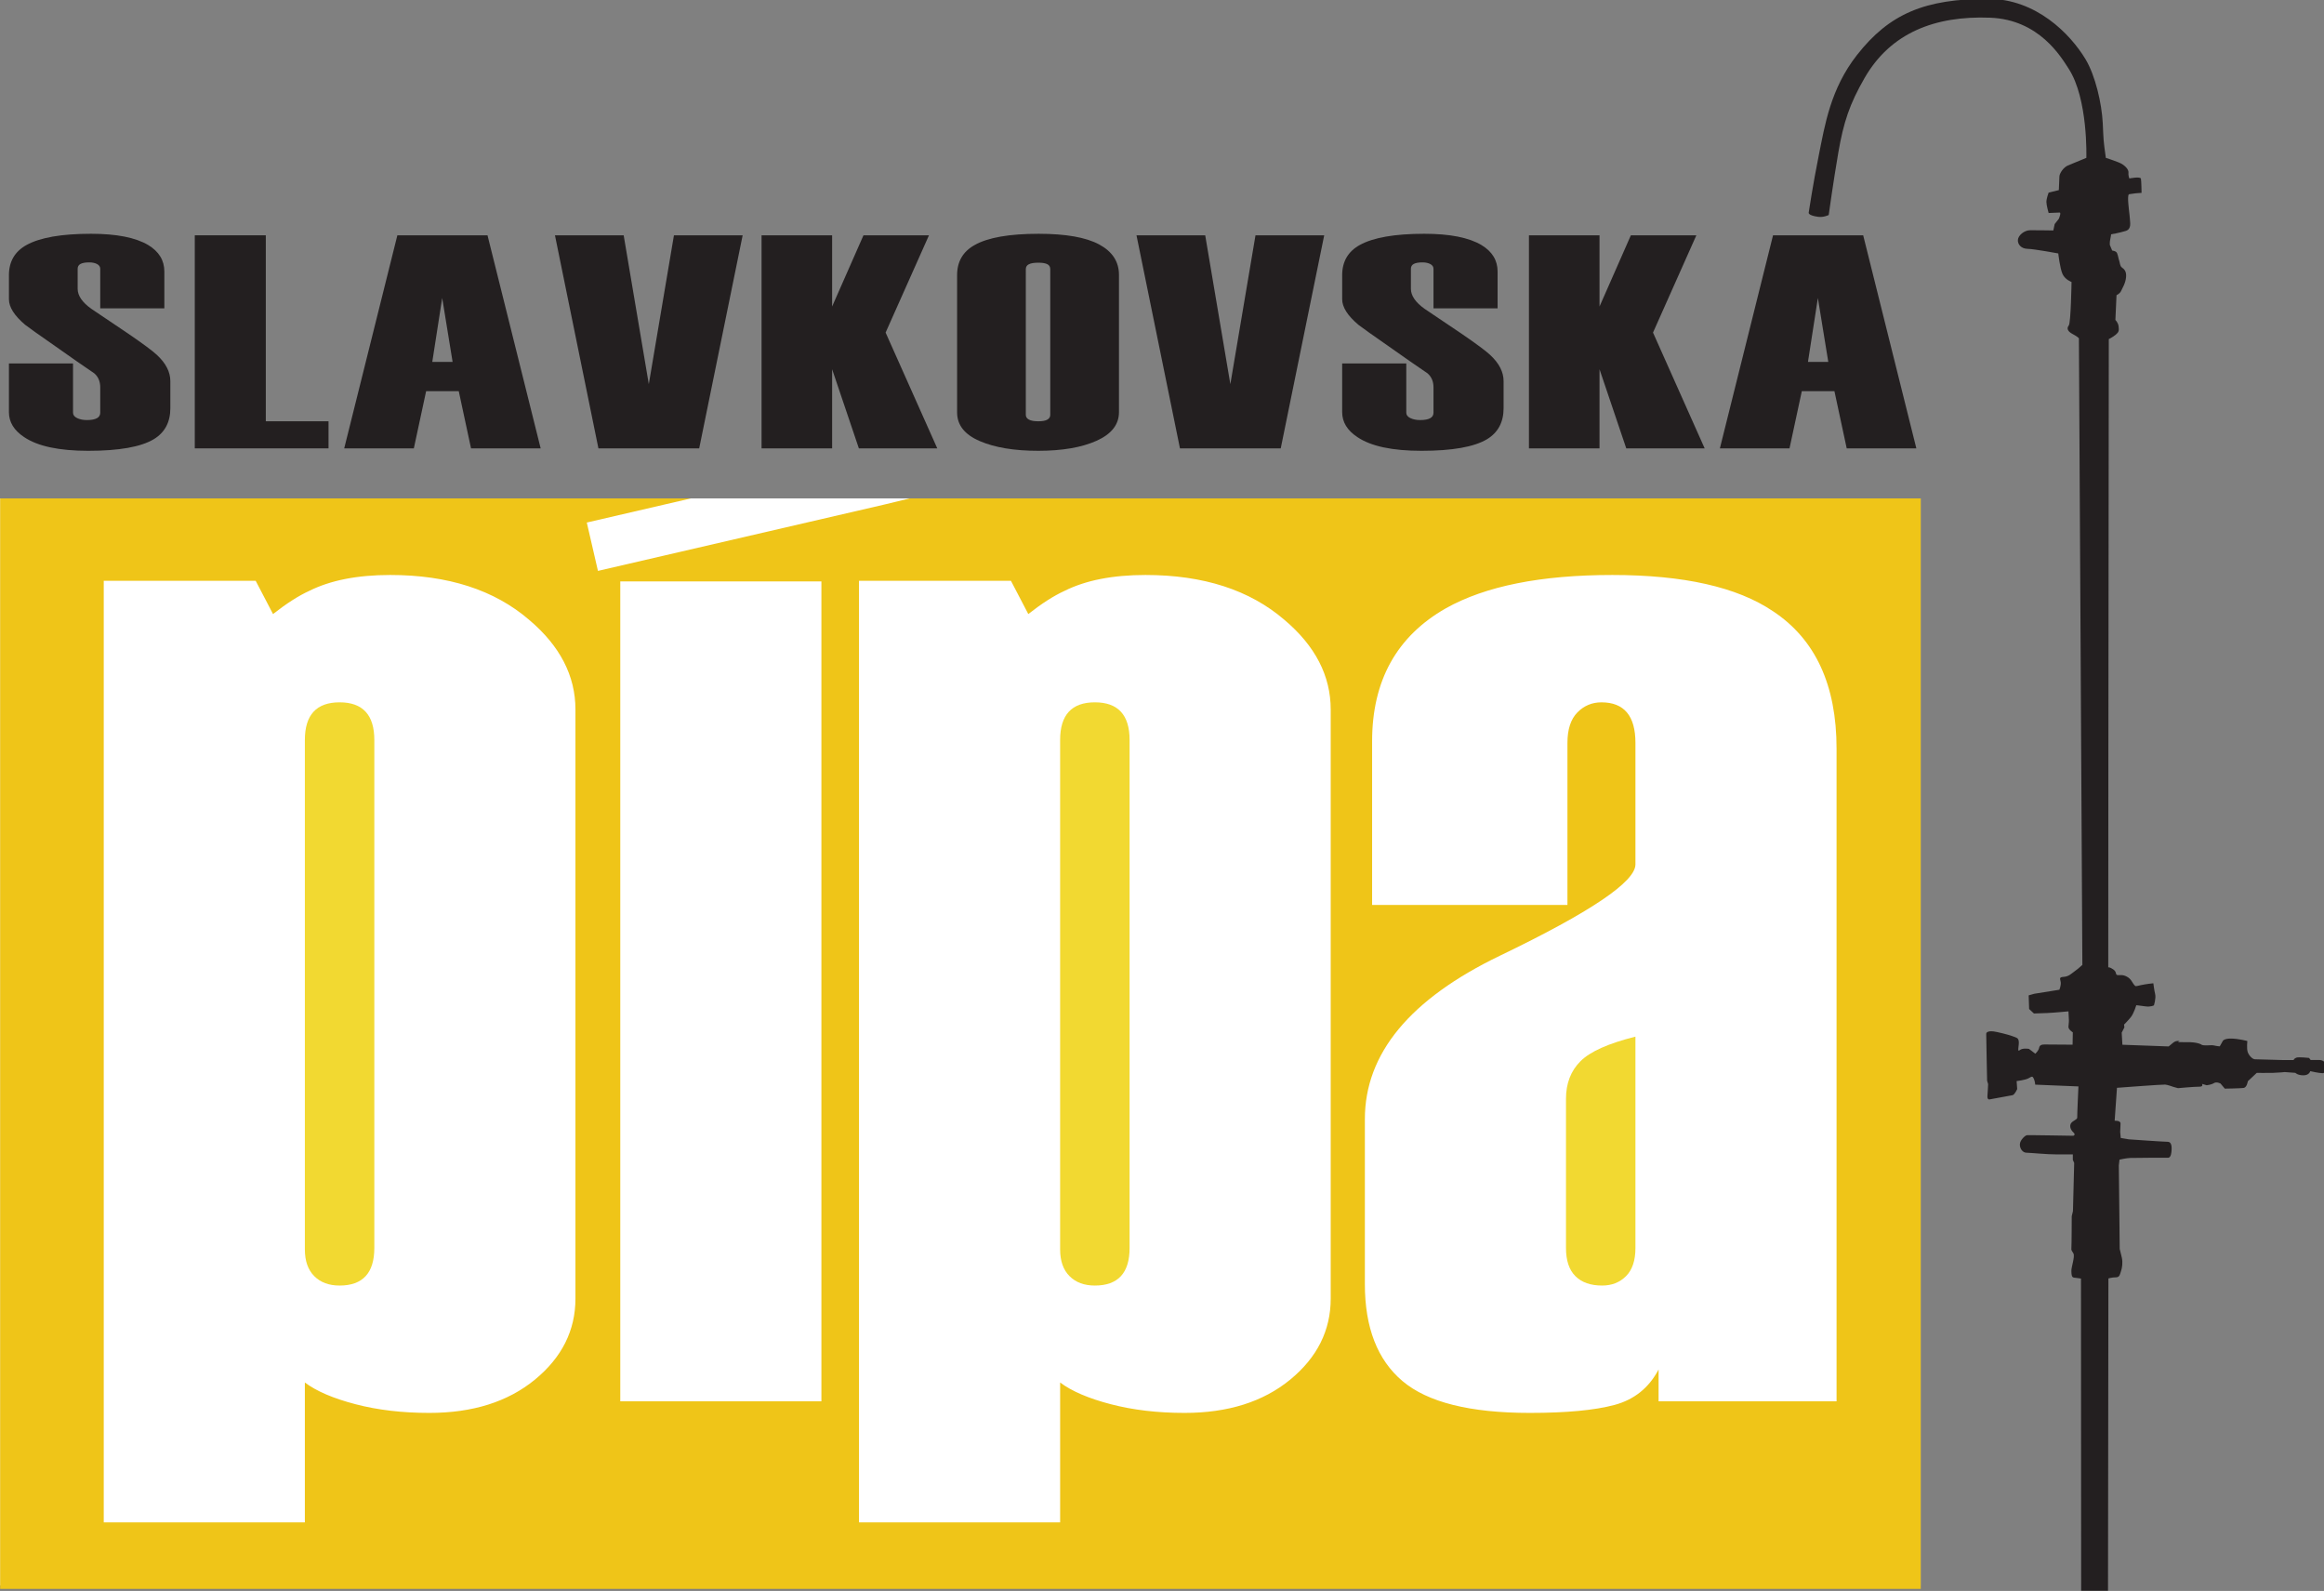 <?xml version="1.0" encoding="UTF-8" standalone="no"?>
<!-- Created with Inkscape (http://www.inkscape.org/) -->

<svg
   xmlns:dc="http://purl.org/dc/elements/1.1/"
   xmlns:cc="http://creativecommons.org/ns#"
   xmlns:rdf="http://www.w3.org/1999/02/22-rdf-syntax-ns#"
   xmlns:svg="http://www.w3.org/2000/svg"
   xmlns="http://www.w3.org/2000/svg"
   xmlns:sodipodi="http://sodipodi.sourceforge.net/DTD/sodipodi-0.dtd"
   xmlns:inkscape="http://www.inkscape.org/namespaces/inkscape"
   width="115.937mm"
   height="79.343mm"
   viewBox="0 0 115.937 79.343"
   version="1.1"
   id="svg8"
   inkscape:version="0.92.4 (5da689c313, 2019-01-14)"
   sodipodi:docname="logo-pipa.svg">
  <rect x="0" y="0" width="115.937" height="79.343" fill="#808080" stroke="none"/>
  <defs
     id="defs2">
    <clipPath
       id="clipPath4534"
       clipPathUnits="userSpaceOnUse">
      <path
         inkscape:connector-curvature="0"
         id="path4532"
         d="M 0,279.167 H 377.083 V 0 H 0 Z" />
    </clipPath>
  </defs>
  <sodipodi:namedview
     id="base"
     pagecolor="#ffffff"
     bordercolor="#666666"
     borderopacity="1.0"
     inkscape:pageopacity="0.0"
     inkscape:pageshadow="2"
     inkscape:zoom="1.4"
     inkscape:cx="181.82835"
     inkscape:cy="174.75868"
     inkscape:document-units="mm"
     inkscape:current-layer="g4526"
     showgrid="false"
     inkscape:window-width="1366"
     inkscape:window-height="705"
     inkscape:window-x="303"
     inkscape:window-y="1072"
     inkscape:window-maximized="1" />
  <g
     inkscape:label="Layer 1"
     inkscape:groupmode="layer"
     id="layer1"
     transform="translate(-27.454,-77.412)">
    <g
       transform="matrix(0.353,0,0,-0.353,15.164,167.948)"
       inkscape:label="logo_pipa"
       id="g4526">
      <g
         id="g4528">
        <g
           clip-path="url(#clipPath4534)"
           id="g4530">
          <g
             transform="translate(293.254,226.101)"
             id="g4536">
            <path
               inkscape:connector-curvature="0"
               id="path4538"
               style="fill:#231f20;fill-opacity:1;fill-rule:evenodd;stroke:none"
               d="m 0,0 c 0,0 -0.703,-0.366 -1.5,-0.257 -1.43,0.195 -1.33,0.579 -1.33,0.579 0,0 0.609,4.063 1.435,8.149 0.854,4.231 1.641,9.343 5.387,14.127 4.604,5.877 9.635,7.939 18.535,7.941 6.77,10e-4 11.606,-4.946 13.762,-8.521 1.395,-2.314 2.297,-6.25 2.438,-9.01 0.128,-2.563 0.058,-2.208 0.437,-4.935 0,0 0.984,-0.31 1.832,-0.651 0.848,-0.34 1.412,-0.991 1.365,-1.419 -0.047,-0.428 0.125,-0.842 0.125,-0.842 0,0 1.572,0.319 1.638,-0.036 0.066,-0.357 0.09,-1.997 0.09,-1.997 0,0 -0.521,-0.029 -0.854,-0.064 -0.355,-0.038 -0.904,-0.128 -0.904,-0.128 0,0 -0.128,0.029 -0.145,-0.478 -0.031,-0.885 0.246,-2.58 0.252,-3.017 0.005,-0.437 0.292,-1.415 -0.584,-1.692 -0.877,-0.278 -2.075,-0.478 -2.075,-0.478 0,0 -0.011,-0.283 -0.109,-0.68 -0.1,-0.398 -0.065,-0.821 -0.065,-0.821 l 0.331,-0.796 c 0,0 0.566,-0.047 0.691,-0.37 0.199,-0.511 0.166,-0.695 0.289,-1.022 0.123,-0.327 0.094,-0.777 0.395,-0.999 0.302,-0.223 0.675,-0.518 0.585,-1.393 -0.089,-0.874 -0.521,-1.517 -0.697,-1.915 -0.174,-0.397 -0.65,-0.604 -0.65,-0.604 l -0.16,-3.504 c 0,0 0.396,-0.362 0.459,-0.929 0.064,-0.566 0.036,-0.779 -0.4,-1.142 -0.435,-0.363 -0.991,-0.633 -0.991,-0.633 l -0.062,-61.692 -0.014,-27.078 c 0,0 0.148,0.107 0.713,-0.284 0.562,-0.39 0.217,-0.772 0.644,-0.805 0.43,-0.033 0.66,0.108 1.28,-0.218 0.619,-0.326 0.767,-0.866 1.011,-1.139 0.244,-0.273 0.159,-0.233 0.936,-0.061 0.777,0.171 1.788,0.27 1.788,0.27 0,0 0.122,-0.98 0.259,-1.551 0.136,-0.57 -0.176,-1.568 -0.176,-1.568 0,0 -0.44,-0.253 -1.217,-0.142 -0.775,0.111 -1.279,0.159 -1.279,0.159 0,0 -0.332,-1.137 -0.76,-1.674 -0.428,-0.538 -0.965,-1.059 -0.965,-1.059 l 0.047,-0.398 -0.381,-0.744 0.098,-1.709 6.539,-0.238 c 0,0 0.195,0.173 0.648,0.538 0.455,0.366 0.92,0.206 0.92,0.206 0,0 -0.894,-0.188 0.885,-0.142 1.779,0.046 2.258,-0.396 2.258,-0.396 0,0 0.266,-0.089 0.947,-0.047 0.682,0.041 0.678,-0.014 1.028,-0.078 0.347,-0.064 0.539,-0.064 0.539,-0.064 l 0.41,0.731 c 0,0 0.127,0.382 1.203,0.365 1.076,-0.017 2.279,-0.348 2.279,-0.348 0,0 -0.107,-1.035 0.047,-1.534 0.156,-0.499 0.684,-1.045 1.031,-1.045 0.348,0 4.053,-0.111 4.053,-0.111 h 1.408 c 0,0 0.065,0.237 0.412,0.348 0.348,0.111 1.77,-0.047 1.77,-0.047 l 0.223,-0.287 c 0,0 0.445,-0.003 1.152,0 0.707,0.003 0.965,-0.408 0.963,-0.745 -0.002,-0.338 0.084,-1.123 -0.426,-1.123 -0.508,0 -1.744,0.287 -1.744,0.287 0,0 -0.131,-0.587 -0.961,-0.587 -0.83,0 -1.141,0.348 -1.141,0.348 l -1.5,0.111 c 0,0 -0.75,-0.082 -1.64,-0.111 -0.891,-0.03 -2.313,0 -2.313,0 l -1.265,-1.186 c 0,0 -0.118,-0.881 -0.598,-0.947 -0.483,-0.068 -2.656,-0.096 -2.656,-0.096 l -0.602,0.715 c 0,0 -0.553,0.305 -0.932,0.065 -0.378,-0.241 -1.029,-0.302 -1.029,-0.302 l -0.65,0.19 c 0,0 0.238,-0.41 -0.412,-0.397 -0.651,0.012 -2.987,-0.206 -2.987,-0.206 l -0.681,0.188 c 0,0 -0.762,0.287 -1.139,0.318 -0.377,0.032 -6.807,-0.456 -6.807,-0.456 l -0.326,-4.655 c 0,0 0.844,0.07 0.83,-0.397 -0.011,-0.465 -0.049,-1.2 -0.049,-1.2 l 0.08,-0.838 1.139,-0.19 c 0,0 4.957,-0.35 5.496,-0.347 0.537,0.002 0.569,-0.674 0.553,-1.072 -0.016,-0.396 -0.068,-1.204 -0.521,-1.183 -0.452,0.02 -4.737,-0.015 -5.309,-0.029 -0.57,-0.014 -1.537,-0.237 -1.537,-0.237 l -0.096,-0.822 0.08,-7.248 0.045,-4.556 c 0,0 0.143,-0.519 0.299,-1.217 0.16,-0.698 0.041,-1.474 -0.107,-1.882 -0.149,-0.408 -0.157,-0.902 -0.727,-0.902 -0.57,0 -1.061,-0.158 -1.061,-0.158 l -0.056,-44.125 h -3.795 l -0.024,44.106 c 0,0 -0.543,0.095 -0.929,0.127 -0.389,0.034 -0.405,0.331 -0.43,0.917 -0.023,0.586 0.537,2.071 0.289,2.51 -0.248,0.44 -0.324,0.415 -0.285,0.778 0.037,0.365 0.047,4.472 0.047,4.472 l 0.172,0.727 0.175,6.807 -0.191,0.431 v 0.776 c 0,0 -1.06,0.009 -2.305,0 -1.246,-0.009 -3.701,0.232 -4.261,0.24 -0.561,0.008 -0.957,0.641 -0.918,1.219 0.039,0.577 0.74,1.224 0.996,1.253 0.256,0.028 6.551,-0.079 6.551,-0.079 0,0 0.421,0.112 0,0.493 -0.42,0.38 -0.563,0.941 -0.299,1.299 0.261,0.358 0.875,0.496 0.855,0.778 -0.019,0.284 0.172,4.401 0.172,4.401 l -6.107,0.251 c 0,0 -0.032,0.488 -0.205,0.851 -0.176,0.366 -0.252,0.334 -0.713,0.065 -0.461,-0.271 -1.711,-0.412 -1.711,-0.412 l 0.08,-1.125 c 0,0 -0.34,-0.801 -0.662,-0.869 -0.323,-0.067 -3.272,-0.601 -3.272,-0.601 0,0 -0.316,-0.047 -0.269,0.507 0.047,0.553 0.095,1.662 0.095,1.662 l -0.142,0.477 c 0,0 -0.133,6.301 -0.125,6.63 0.006,0.329 0.576,0.403 1.056,0.333 0.483,-0.067 1.993,-0.425 2.625,-0.662 0.633,-0.237 0.846,-0.229 0.916,-0.744 0.071,-0.515 -0.265,-1.598 0.125,-1.248 0.391,0.351 1.315,0.189 1.315,0.189 l 0.9,-0.681 c 0,0 0.469,0.423 0.535,0.824 0.069,0.401 0.397,0.476 0.776,0.476 0.383,0 3.957,-0.027 3.957,-0.027 l 0.031,1.744 c 0,0 -0.68,0.413 -0.615,0.827 0.064,0.411 0.064,0.889 0.064,0.889 l -0.064,1.25 c 0,0 -1.951,-0.188 -3.016,-0.237 -1.064,-0.049 -1.863,-0.064 -1.863,-0.064 l -0.68,0.632 -0.064,1.928 0.773,0.223 3.569,0.57 c 0,0 0.242,0.599 0.189,1.059 -0.051,0.459 -0.328,0.714 0.414,0.761 0.744,0.048 1.108,0.478 1.598,0.823 0.49,0.344 1.045,0.871 1.045,0.871 l -0.489,88.525 c 0,0 -0.168,0.222 -0.916,0.618 -0.661,0.35 -0.851,0.776 -0.517,1.191 0.301,0.373 0.392,6.147 0.392,6.147 0,0 -0.914,0.321 -1.279,1.136 -0.363,0.815 -0.597,2.896 -0.597,2.896 0,0 -3.401,0.631 -4.331,0.649 -0.927,0.017 -1.421,0.65 -1.375,1.268 0.049,0.618 0.862,1.355 1.741,1.362 0.879,0.006 3.267,-0.033 3.267,-0.033 l 0.19,0.902 0.586,0.743 c 0,0 0.384,0.89 0.111,0.888 -0.273,-0.002 -1.551,-0.064 -1.551,-0.064 0,0 -0.31,1.064 -0.314,1.553 -0.006,0.489 0.314,1.329 0.314,1.329 l 1.442,0.348 c 0,0 0.07,1.431 0.08,1.911 0.009,0.479 0.597,1.318 1.197,1.569 0.601,0.252 2.611,1.077 2.611,1.077 0,0 0.272,8.363 -2.517,12.624 -1.034,1.578 -4.112,6.913 -11.084,7.179 C 14.99,28.172 8.746,25.728 5.076,19.37 2.938,15.668 2.092,13.079 1.357,8.814 0.637,4.636 0,0 0,0" />
          </g>
          <g
             transform="translate(58.889,198.806)"
             id="g4540">
            <path
               inkscape:connector-curvature="0"
               id="path4542"
               style="fill:#231f20;fill-opacity:1;fill-rule:nonzero;stroke:none"
               d="m 0,0 c 0,-1.978 -0.782,-3.44 -2.346,-4.386 -1.825,-1.09 -4.911,-1.635 -9.255,-1.635 -4.128,0 -7.148,0.646 -9.06,1.936 -1.433,0.946 -2.15,2.121 -2.15,3.526 v 6.881 h 9.059 V -0.64 c 0,-0.317 0.19,-0.569 0.573,-0.756 0.383,-0.187 0.844,-0.281 1.384,-0.281 0.629,0 1.101,0.086 1.416,0.259 0.315,0.172 0.472,0.432 0.472,0.778 v 3.584 c 0,0.835 -0.283,1.497 -0.851,1.987 -1.53,1.036 -3.167,2.173 -4.913,3.412 -2.882,2.006 -4.498,3.153 -4.848,3.44 -1.528,1.29 -2.292,2.494 -2.292,3.612 v 3.397 c 0,1.921 0.825,3.34 2.477,4.258 1.911,1.06 4.953,1.591 9.124,1.591 3.606,0 6.299,-0.531 8.082,-1.591 1.52,-0.918 2.281,-2.165 2.281,-3.741 v -5.204 h -9.06 v 5.584 c 0,0.289 -0.147,0.513 -0.442,0.671 -0.294,0.159 -0.668,0.239 -1.121,0.239 -0.544,0 -0.951,-0.073 -1.223,-0.217 -0.272,-0.144 -0.407,-0.375 -0.407,-0.693 v -2.813 c 0,-0.981 0.655,-1.934 1.965,-2.857 1.833,-1.233 3.558,-2.394 5.175,-3.483 2.095,-1.434 3.449,-2.437 4.061,-3.01 C -0.633,6.35 0,5.118 0,3.828 Z" />
          </g>
          <g
             transform="translate(81.244,193.13)"
             id="g4544">
            <path
               inkscape:connector-curvature="0"
               id="path4546"
               style="fill:#231f20;fill-opacity:1;fill-rule:nonzero;stroke:none"
               d="M 0,0 H -18.901 V 30.102 H -8.864 V 3.827 H 0 Z" />
          </g>
          <g
             transform="translate(98.779,205.343)"
             id="g4548">
            <path
               inkscape:connector-curvature="0"
               id="path4550"
               style="fill:#231f20;fill-opacity:1;fill-rule:nonzero;stroke:none"
               d="M 0,0 -1.47,9.031 -2.873,0 Z M 12.445,-12.213 H 2.604 l -1.736,8.085 h -4.609 l -1.737,-8.085 h -9.841 l 7.512,30.102 h 12.74 z" />
          </g>
          <g
             transform="translate(139.77,223.232)"
             id="g4552">
            <path
               inkscape:connector-curvature="0"
               id="path4554"
               style="fill:#231f20;fill-opacity:1;fill-rule:nonzero;stroke:none"
               d="M 0,0 -6.142,-30.102 H -20.384 L -26.526,0 h 9.711 L -13.263,-21.028 -9.711,0 Z" />
          </g>
          <g
             transform="translate(167.273,193.13)"
             id="g4556">
            <path
               inkscape:connector-curvature="0"
               id="path4558"
               style="fill:#231f20;fill-opacity:1;fill-rule:nonzero;stroke:none"
               d="m 0,0 h -11.08 l -3.78,11.181 V 0 h -9.972 v 30.102 h 9.972 V 20.04 l 4.432,10.062 h 9.255 L -7.3,16.359 Z" />
          </g>
          <g
             transform="translate(183.241,197.864)"
             id="g4560">
            <path
               inkscape:connector-curvature="0"
               id="path4562"
               style="fill:#231f20;fill-opacity:1;fill-rule:nonzero;stroke:none"
               d="m 0,0 v 20.591 c 0,0.317 -0.135,0.548 -0.406,0.691 -0.271,0.144 -0.701,0.216 -1.287,0.216 -0.587,0 -1.028,-0.072 -1.321,-0.216 -0.294,-0.143 -0.44,-0.374 -0.44,-0.691 V 0 c 0,-0.288 0.146,-0.511 0.44,-0.669 0.293,-0.159 0.734,-0.238 1.321,-0.238 0.586,0 1.016,0.079 1.287,0.238 C -0.135,-0.511 0,-0.288 0,0 m 9.711,0.383 c 0,-1.749 -1.054,-3.096 -3.161,-4.042 -2.108,-0.946 -4.855,-1.419 -8.244,-1.419 -3.389,0 -6.149,0.458 -8.278,1.376 -2.129,0.917 -3.193,2.265 -3.193,4.042 v 19.395 c 0,1.92 0.825,3.339 2.477,4.257 1.867,1.06 4.888,1.591 9.059,1.591 3.823,0 6.669,-0.501 8.538,-1.505 1.867,-1.004 2.802,-2.437 2.802,-4.3 z" />
          </g>
          <g
             transform="translate(221.956,223.232)"
             id="g4564">
            <path
               inkscape:connector-curvature="0"
               id="path4566"
               style="fill:#231f20;fill-opacity:1;fill-rule:nonzero;stroke:none"
               d="M 0,0 -6.143,-30.102 H -20.386 L -26.528,0 h 9.711 L -13.264,-21.028 -9.711,0 Z" />
          </g>
          <g
             transform="translate(247.307,198.806)"
             id="g4568">
            <path
               inkscape:connector-curvature="0"
               id="path4570"
               style="fill:#231f20;fill-opacity:1;fill-rule:nonzero;stroke:none"
               d="m 0,0 c 0,-1.978 -0.783,-3.44 -2.346,-4.386 -1.826,-1.09 -4.912,-1.635 -9.256,-1.635 -4.128,0 -7.148,0.646 -9.058,1.936 -1.436,0.946 -2.152,2.121 -2.152,3.526 v 6.881 h 9.06 V -0.64 c 0,-0.317 0.189,-0.569 0.572,-0.756 0.383,-0.187 0.844,-0.281 1.383,-0.281 0.631,0 1.104,0.086 1.418,0.259 0.315,0.172 0.473,0.432 0.473,0.778 v 3.584 c 0,0.835 -0.285,1.497 -0.852,1.987 -1.529,1.036 -3.168,2.173 -4.914,3.412 -2.883,2.006 -4.498,3.153 -4.848,3.44 -1.529,1.29 -2.292,2.494 -2.292,3.612 v 3.397 c 0,1.921 0.826,3.34 2.476,4.258 1.912,1.06 4.955,1.591 9.125,1.591 3.607,0 6.301,-0.531 8.082,-1.591 1.522,-0.918 2.281,-2.165 2.281,-3.741 v -5.204 h -9.058 v 5.584 c 0,0.289 -0.149,0.513 -0.444,0.671 -0.293,0.159 -0.668,0.239 -1.121,0.239 -0.543,0 -0.951,-0.073 -1.222,-0.217 -0.272,-0.144 -0.407,-0.375 -0.407,-0.693 v -2.813 c 0,-0.981 0.655,-1.934 1.965,-2.857 1.832,-1.233 3.559,-2.394 5.174,-3.483 C -3.865,9.102 -2.512,8.099 -1.9,7.526 -0.633,6.35 0,5.118 0,3.828 Z" />
          </g>
          <g
             transform="translate(275.723,193.13)"
             id="g4572">
            <path
               inkscape:connector-curvature="0"
               id="path4574"
               style="fill:#231f20;fill-opacity:1;fill-rule:nonzero;stroke:none"
               d="m 0,0 h -11.08 l -3.779,11.181 V 0 h -9.973 v 30.102 h 9.973 V 20.04 l 4.431,10.062 h 9.254 L -7.299,16.359 Z" />
          </g>
          <g
             transform="translate(293.194,205.343)"
             id="g4576">
            <path
               inkscape:connector-curvature="0"
               id="path4578"
               style="fill:#231f20;fill-opacity:1;fill-rule:nonzero;stroke:none"
               d="M 0,0 -1.471,9.031 -2.873,0 Z M 12.445,-12.213 H 2.604 L 0.867,-4.128 H -3.74 l -1.739,-8.085 h -9.841 l 7.513,30.102 H 4.932 Z" />
          </g>
          <path
             inkscape:connector-curvature="0"
             id="path4580"
             style="fill:#ffffff;fill-opacity:1;fill-rule:nonzero;stroke:none"
             d="M 306.239,32.478 H 34.838 V 186.06 h 271.401 z" />
          <g
             transform="translate(189.544,157.249)"
             id="g4582">
            <path
               inkscape:connector-curvature="0"
               id="path4584"
               style="fill:#f2d931;fill-opacity:1;fill-rule:nonzero;stroke:none"
               d="M 0,0 C -1.636,0 -2.863,-0.444 -3.682,-1.329 -4.5,-2.217 -4.908,-3.546 -4.908,-5.316 v -71.971 c 0,-1.635 0.441,-2.897 1.329,-3.782 0.886,-0.889 2.078,-1.329 3.579,-1.329 3.272,0 4.908,1.77 4.908,5.315 V -5.316 C 4.908,-1.773 3.272,0 0,0" />
          </g>
          <g
             transform="translate(82.808,157.249)"
             id="g4586">
            <path
               inkscape:connector-curvature="0"
               id="path4588"
               style="fill:#f2d931;fill-opacity:1;fill-rule:nonzero;stroke:none"
               d="m 0,0 c -1.636,0 -2.863,-0.444 -3.681,-1.329 -0.818,-0.888 -1.227,-2.217 -1.227,-3.987 v -71.971 c 0,-1.635 0.441,-2.897 1.329,-3.782 0.885,-0.889 2.077,-1.329 3.579,-1.329 3.271,0 4.908,1.77 4.908,5.315 V -5.316 C 4.908,-1.773 3.271,0 0,0" />
          </g>
          <g
             transform="translate(256.125,101.226)"
             id="g4590">
            <path
               inkscape:connector-curvature="0"
               id="path4592"
               style="fill:#f2d931;fill-opacity:1;fill-rule:nonzero;stroke:none"
               d="m 0,0 v -21.06 c 0,-1.773 0.441,-3.101 1.328,-3.986 0.887,-0.889 2.149,-1.329 3.783,-1.329 1.362,0 2.487,0.44 3.375,1.329 0.885,0.885 1.328,2.213 1.328,3.986 V 8.792 C 5.996,7.837 3.406,6.678 2.045,5.316 0.68,3.952 0,2.18 0,0" />
          </g>
          <g
             transform="translate(163.373,186.059)"
             id="g4594">
            <path
               inkscape:connector-curvature="0"
               id="path4596"
               style="fill:#efc518;fill-opacity:1;fill-rule:nonzero;stroke:none"
               d="M 0,0 -3.69,-0.893 -44.054,-10.24 -45.629,-3.408 -30.918,0 h -97.617 V -154.068 H 142.889 V 0 Z m -47.234,-113.048 c 0,-4.498 -1.911,-8.317 -5.726,-11.451 -3.818,-3.133 -8.793,-4.703 -14.927,-4.703 -3.819,0 -7.295,0.41 -10.429,1.228 -3.138,0.817 -5.521,1.84 -7.158,3.066 v -19.76 h -28.423 v 133.032 h 21.471 l 2.454,-4.702 c 1.908,1.498 3.611,2.587 5.112,3.271 2.997,1.498 6.816,2.249 11.452,2.249 8.179,0 14.722,-2.115 19.63,-6.338 4.361,-3.681 6.544,-7.907 6.544,-12.677 z m 34.76,-14.518 h -28.424 v 115.841 h 28.424 z m 71.976,14.518 c 0,-4.498 -1.91,-8.317 -5.724,-11.451 -3.819,-3.133 -8.793,-4.703 -14.929,-4.703 -3.818,0 -7.294,0.41 -10.428,1.228 -3.138,0.817 -5.523,1.84 -7.158,3.066 v -19.76 H -7.161 V -11.636 H 14.31 l 2.455,-4.702 c 1.907,1.498 3.61,2.587 5.111,3.271 2.998,1.498 6.816,2.249 11.453,2.249 8.179,0 14.722,-2.115 19.63,-6.338 4.362,-3.681 6.543,-7.907 6.543,-12.677 z m 71.489,-14.518 h -25.153 v 4.498 c -1.363,-2.59 -3.443,-4.262 -6.236,-5.009 -2.795,-0.748 -6.783,-1.125 -11.961,-1.125 -8.455,0 -14.453,1.502 -17.996,4.498 -3.545,2.997 -5.316,7.566 -5.316,13.7 v 23.308 c 0,9.269 6.371,16.971 19.119,23.105 12.746,6.133 19.119,10.427 19.119,12.881 v 17.174 c 0,1.908 -0.402,3.339 -1.201,4.294 -0.801,0.952 -2.002,1.431 -3.604,1.431 -1.336,0 -2.472,-0.479 -3.406,-1.431 -0.932,-0.955 -1.398,-2.386 -1.398,-4.294 V -57.435 H 65.352 v 23.104 c 0,8.587 3.475,14.855 10.428,18.81 5.588,3.134 13.426,4.703 23.515,4.703 10.088,0 17.655,-1.706 22.7,-5.112 5.996,-3.954 8.996,-10.427 8.996,-19.424 z" />
          </g>
        </g>
      </g>
    </g>
  </g>
</svg>
